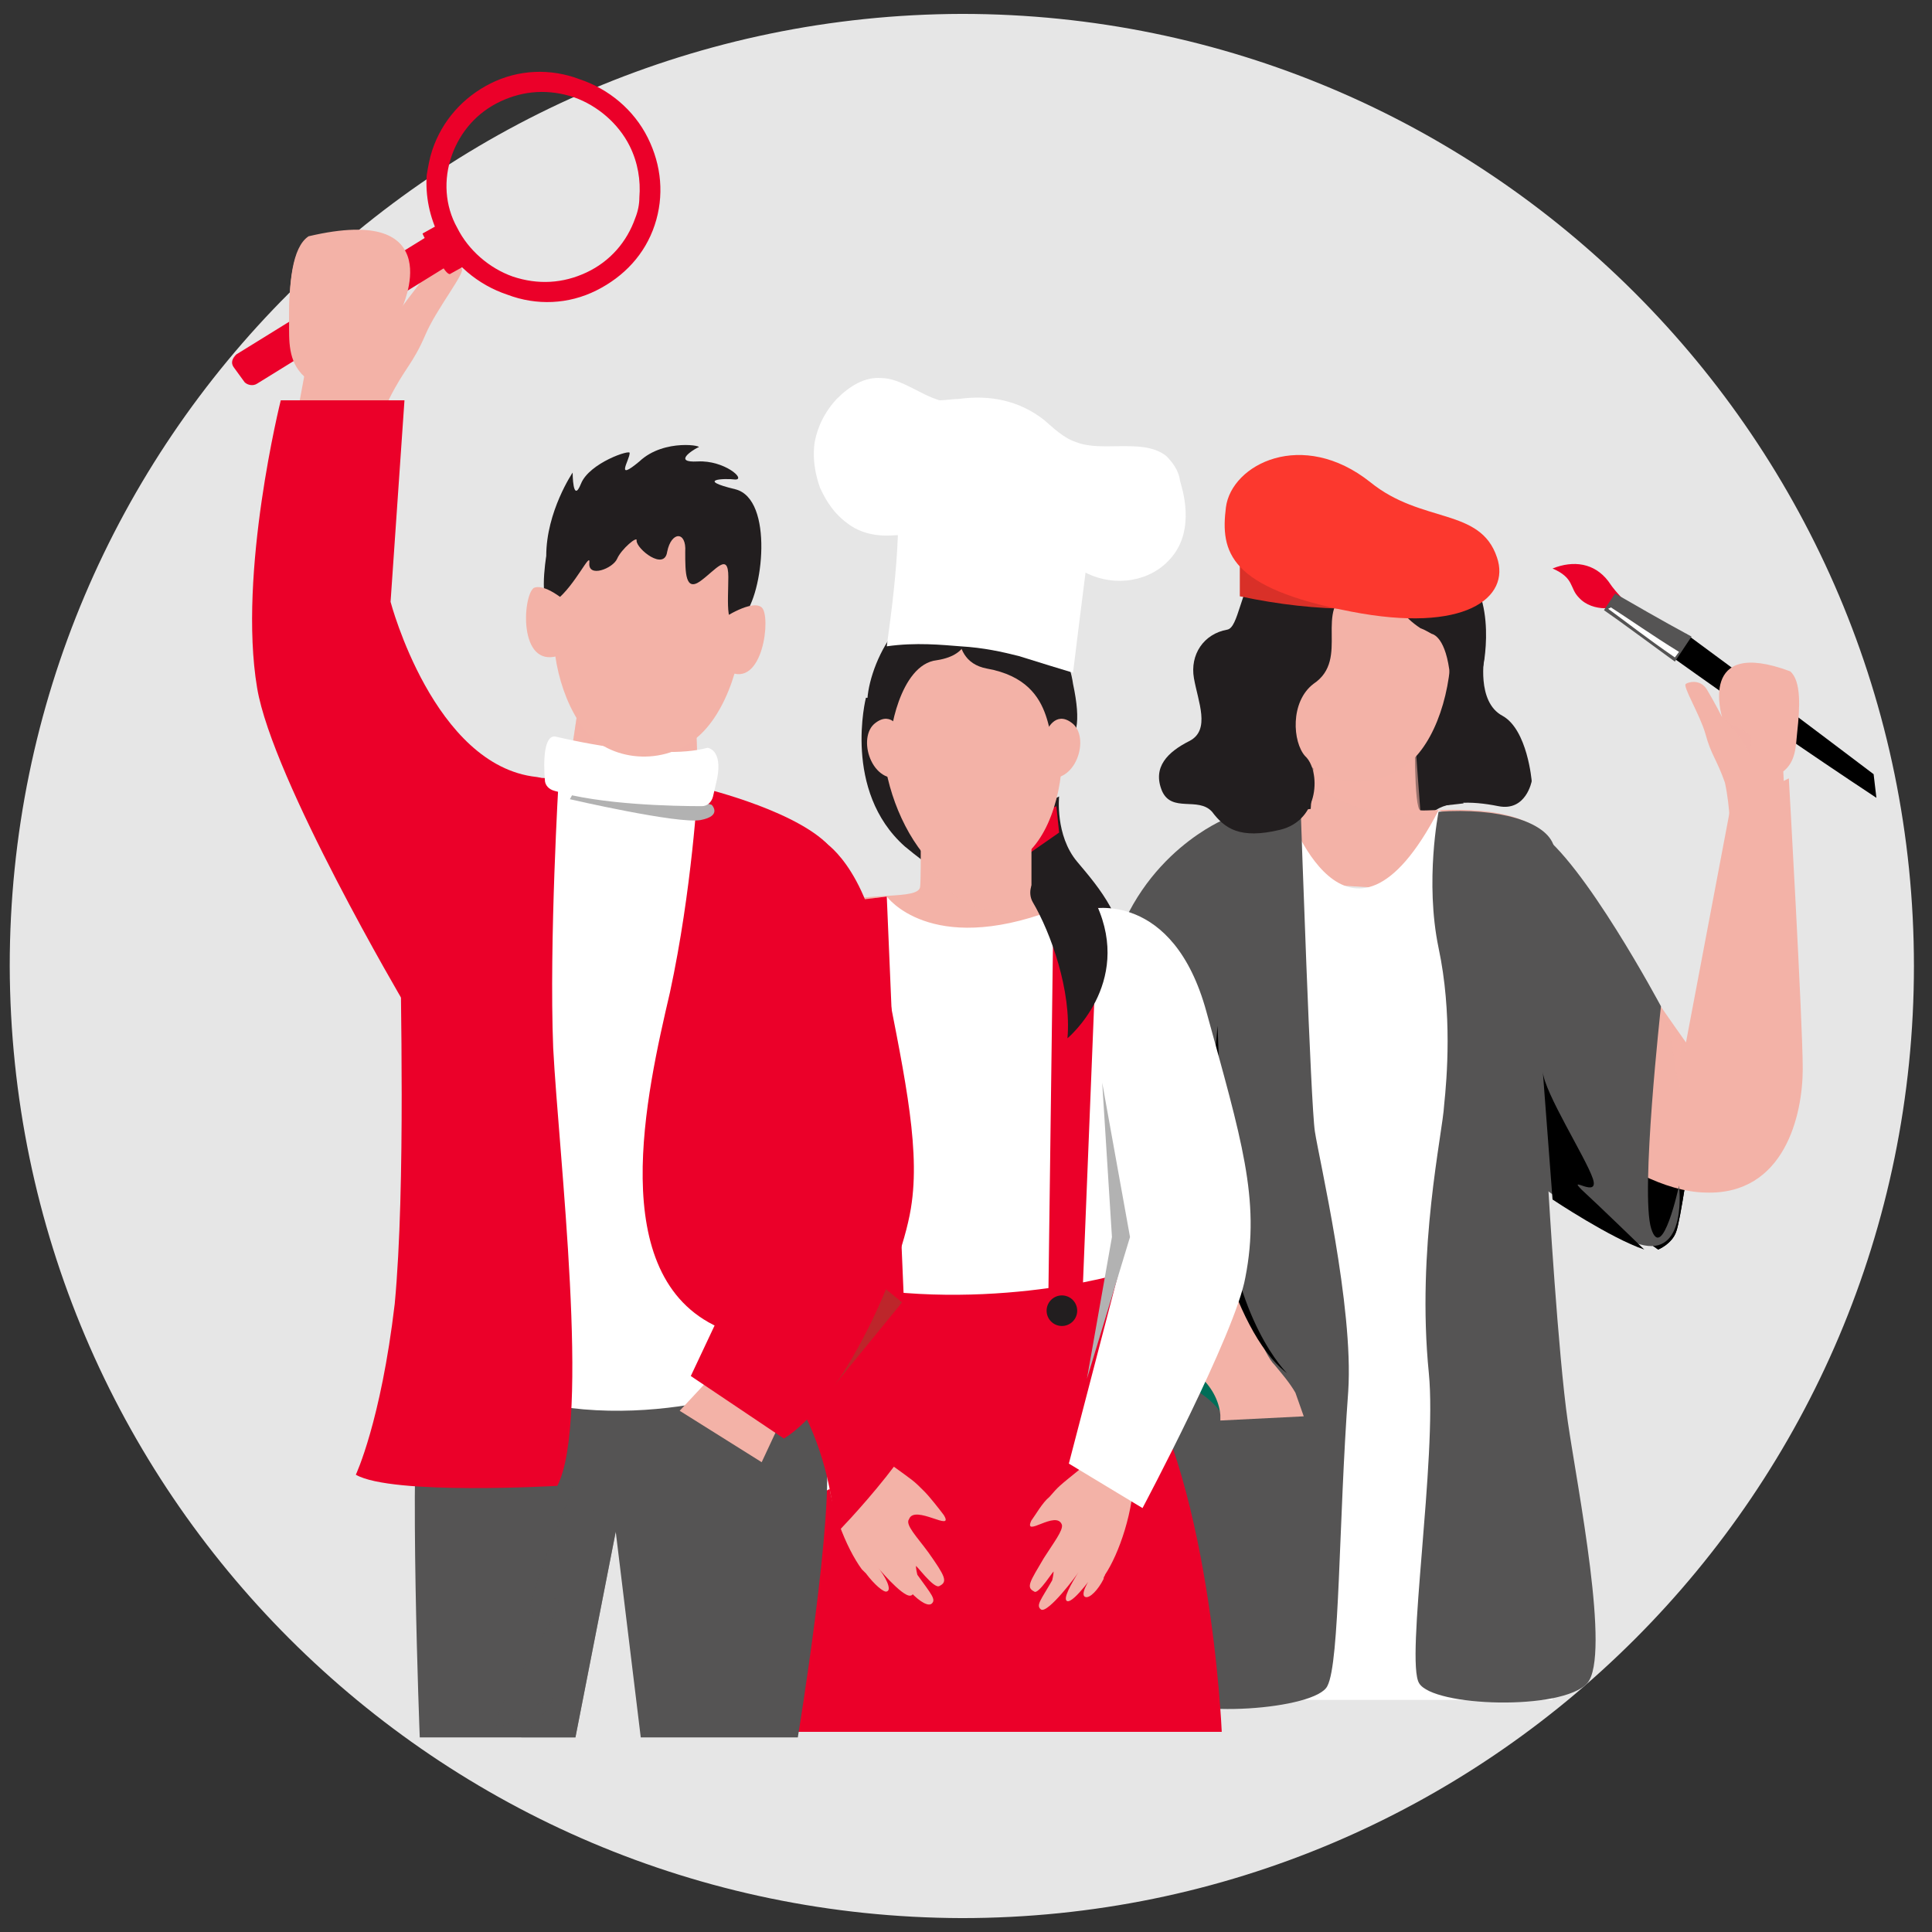 <?xml version="1.0" encoding="utf-8"?>
<!-- Generator: Adobe Illustrator 24.0.2, SVG Export Plug-In . SVG Version: 6.00 Build 0)  -->
<svg version="1.1" id="Capa_1" xmlns="http://www.w3.org/2000/svg" xmlns:xlink="http://www.w3.org/1999/xlink" x="0px" y="0px"
	 viewBox="0 0 139 139" style="enable-background:new 0 0 139 139;" xml:space="preserve">
<rect x="0" y="0" width="139" height="139" fill="#333333" stroke="none"/>
<style type="text/css">
	.st0{fill:#E6E6E6;}
	.st1{fill:#EB0029;}
	.st2{fill:#555454;}
	.st3{fill:#FFFFFF;}
	.st4{fill:#221E1F;}
	.st5{fill:#F3B2A7;}
	.st6{opacity:0.57;fill:#F3B2A7;enable-background:new    ;}
	.st7{opacity:0.24;fill:#F3B2A7;enable-background:new    ;}
	.st8{fill:#006E58;}
	.st9{opacity:0.69;fill:#F3B2A7;enable-background:new    ;}
	.st10{fill:#B2B2B2;}
	.st11{opacity:0.61;fill:#555454;enable-background:new    ;}
	.st12{fill:#BD262B;}
	.st13{fill:#D93028;}
	.st14{fill:#FC382E;}
</style>
<g id="Capa_1_1_">
	<path class="st0" d="M69.2,138c37.8,0,68.5-30.7,68.5-68.5S107,1,69.2,1C31.4,1.1,0.7,31.7,0.7,69.5l0,0
		C0.8,107.3,31.4,137.9,69.2,138z"/>
</g>
<g>
	<path class="st1" d="M113.6,43c1,1.1,2.9,0.8,3.1,0.4c0.2-0.4-0.2-0.4-1-1.6c-1-1.3-2.5-1.5-4-0.9C113.3,41.6,112.9,42.3,113.6,43z
		"/>
	<path d="M134.8,55.7c-4.5-3.4-9-6.8-13.5-10.1l-1.1,1.6c4.9,3.5,9.8,6.9,14.8,10.2L134.8,55.7z"/>
	<path class="st2" d="M121.7,45.8c-2.4-1.3-4.1-2.3-5.5-3.1l-0.8,1.2c1.3,0.9,2.9,2.1,5.1,3.7L121.7,45.8z"/>
	<path class="st3" d="M115.7,43.8c1.1,0.8,2.9,2.2,4.8,3.5l0.3-0.4c-1.8-1.1-3.8-2.5-4.9-3.2L115.7,43.8z"/>
</g>
<g>
	<path class="st4" d="M105.4,46.5l1.4,0.7c0,0-0.6,3.3,1.3,4.3c1.8,1,2.1,4.7,2.1,4.7s-0.4,2.2-2.4,1.8c-2-0.4-3.9-0.4-4.9,0.6
		c-1,1-11.2,0.6-11.6-0.3c-0.4-0.8,1.4-10.6,1.4-10.6l7.8,0.4L105.4,46.5z"/>
	<path class="st4" d="M102.8,47.9l1.4,0.3c0,0,0.6,2.9,0.1,4.9s1,4.7,1,4.7s-10.7,1.3-12.8,0.4c-2.1-0.8-0.7-10.3-0.7-10.3l10-0.3
		L102.8,47.9z"/>
	<path class="st5" d="M101.8,52.2c0,0-0.1,6.1,0.4,6.1c0.6,0.1,6.1-0.6,8.5,1.4c1.5,1.4-2.9,4.3-2.9,4.3h-6.6l-6.6-0.4l-7.7-4
		c0,0,1.7-0.8,7.4-1.4l0.4-6C94.8,52.2,101.8,52.2,101.8,52.2z"/>
	<path class="st6" d="M95.2,53.1l-1.1,2.1c0,0,0.8,3.6,8.1,3.3l-0.4-5.4H95.2z"/>
	<path class="st5" d="M91.3,45.2c0.4-4,2.7-7.4,7.4-7c7.3,0.7,6.8,12.8,2.9,16.5c-2.4,2.2-6.3,2-8-0.3
		C91.9,52.1,90.9,48.4,91.3,45.2z"/>
	<path class="st4" d="M100.8,40.4l-0.6,1c0,0-0.6,2.1,2,3.8c0.3,0.1,0.6,0.3,0.8,0.4c0.4,0.1,1.3,0.8,1.4,4.2
		c0.1,4.5,2.1-0.1,2.4-2.4c0.3-2.2,0.4-7.5-4.6-7.8C97,39.1,100.8,40.4,100.8,40.4z"/>
	<g>
		<path d="M120.9,79.7l-3.2-2.2V85l0.6,4.2l1,0.7c0,0,1-0.4,1.3-1.3c0.3-0.8,1-5.7,1-5.7L120.9,79.7z"/>
		<path d="M120.9,79.7l-3.2-2.2V85l0.6,4.2l1,0.7c0,0,1-0.4,1.3-1.3c0.3-0.8,1-5.7,1-5.7L120.9,79.7z"/>
	</g>
	<path class="st3" d="M92.6,58.2c0,0,4.3,12.8,10.9,0.1c0,0,6.7,2,6.7,8.7s0.8,34.5,0.8,34.5l0.7,20.8H87l0.8-49l0.6-13.5L92.6,58.2
		z"/>
	<path class="st5" d="M106,62.1l3.8-2.1c0,0,2,0.3,4.5,4.5c2.5,4.2,7,10.5,7,10.5l3.2-16.9l4.2-2.1c0,0,1,17.6,1,20.9
		s-1.3,9.1-7,8.9c-5.9-0.1-13.3-7.8-13.3-7.8L106,62.1z"/>
	<g>
		<path class="st5" d="M128.8,48.3c0.8,0.7,0.7,2.6,0.5,4.4c-0.1,1-0.1,2.1-1,2.8l0.1,2c0,0.7-0.4,1.4-1,1.5l-2.9,1.3
			c0,0,0-2.2-0.4-4c-0.6-1.7-1-2-1.4-3.5c-0.4-1.4-1.7-3.5-1.4-3.6c0.1-0.1,1-0.4,1.5,0.4c0.6,1,1.1,2,1.1,2S122.1,45.8,128.8,48.3z
			"/>
		<path class="st5" d="M127.5,49"/>
		<path class="st5" d="M125.5,48.9"/>
		<path class="st7" d="M124.1,51.8c0,0,1.7,1.7,1.8,2.7l0.1-1.5C126.1,52.9,124.7,52.2,124.1,51.8z"/>
	</g>
	<path class="st2" d="M109.6,67.8c0,0-0.7-9.1,1-8c3.3,2.1,8.9,12.6,8.9,12.6s-1.5,13.5-0.7,16c0.8,2.5,2-3.1,2-3.1s0.6,4.9-2.5,4.3
		c-3.1-0.6-9.5-5.9-9.5-5.9L109.6,67.8z"/>
	<path class="st2" d="M103.5,58.4c0,0-1,5,0,9.8c1,4.7,0.6,9.4,0.4,11.3c-0.1,2-2,10.3-1.1,19.3c0.6,6.1-1.7,20.7-0.7,22.3
		c1,1.7,10.3,2,12.1,0c1.7-2-0.7-14-1.4-18.8s-1.4-16.7-1.4-16.7s1-23,0.4-24.7C111.3,59.1,107.8,58.1,103.5,58.4z"/>
	<path class="st2" d="M93.6,58.8c0,0,0.7,20.7,1,22.6c0.3,2,2.8,12.6,2.4,18.7c-0.7,9.5-0.6,19.5-1.5,21.2
		c-0.8,1.7-10.3,2.4-12.1,0.6s0.3-14,0.7-18.8s1.7-16.6,1.7-16.6s-1.5-22.9-1-24.6C85.2,60,89.2,58.5,93.6,58.8z"/>
	<path class="st8" d="M86.2,95.1l-1.5,2.1l-0.1,2.1c0,0,2.9,1.1,3.5,2.9l1-1.4L86.2,95.1z"/>
	<path d="M111,77.1l0.7,9.2c0,0,4.2,2.8,6.6,3.6c0,0-3.3-3.2-4.5-4.3c-1.1-1.1,1.3,0.7,0.8-0.8S111.1,78.6,111,77.1z"/>
	<path class="st5" d="M80.7,77.1l-1.1,11c0,0,0.7,5.4,6.7,10.9c0.8,0.7,1.4,1.7,1.5,2.8v0.4l6-0.3l-0.6-1.7c-0.4-0.7-1-1.4-1.5-2
		c-1.5-1.4-5.4-14.1-5.4-14.1L80.7,77.1z"/>
	<path class="st2" d="M88.8,66.4l-0.6-7.5c0,0-6.1,2.4-8.2,9.8c-1.8,6.7-1.1,19.4-1.1,19.4s3.3-3.1,8.4-3.6
		C92.4,83.9,88.8,66.4,88.8,66.4z"/>
	<path d="M87.6,73.8l-1,11.2c0,0,1.8,10.6,6,13.8c0,0-3.9-3.8-4.5-12.8C87.8,79.6,87.6,73.8,87.6,73.8z"/>
	<path class="st4" d="M101,37.6c0.7,0.1,1.3,0.4,1.7,1c0.4,0.6,1.1,1.3,0.4,2.8c-1.1,2.5-4.3,0.3-5.9,1c-2.8,1.4,0,5-2.7,6.8
		c-1.7,1.3-1.5,4.2-0.6,5.2c1.1,1,1.1,4.6-1.8,5.3c-2.9,0.7-4-0.1-4.9-1.3c-1-1.1-2.9,0.1-3.6-1.5c-0.7-1.7,0.4-2.8,2-3.6
		c1.5-0.8,0.6-2.8,0.3-4.5c-0.3-1.7,0.7-3.2,2.4-3.5C89.9,45,88.7,35,101,37.6z"/>
	<path class="st6" d="M120.9,78.3c0,0-0.1-1.8,0.1-3.5l-1-1.4C120.2,73.6,120.4,77.1,120.9,78.3z"/>
</g>
<g>
	<path class="st4" d="M73.5,58.7l2.7-1.4c0,0-0.3,2.8,1.3,4.7s3.6,4.2,3.5,7.7c-0.1,3.5-7.3,2.5-7.3,2.5V58.7
		C73.6,58.7,73.5,58.7,73.5,58.7z"/>
	<polygon class="st1" points="74.2,58.9 76,58 76.2,59.9 73.9,61.5 	"/>
	<path class="st4" d="M62.3,50.2c0,0-1.7,6.7,2.8,10.7c3.5,2.9,6.1,4,6.1,4s2.4-4.5-0.3-8.5c-2.7-4-2.9-5.6-3.6-5.9
		C66.5,50.4,62.3,50.2,62.3,50.2z"/>
	<path class="st5" d="M66.2,57.2c0,0,0.1,5.6,0,6.6c-0.1,1-4,0.3-6.3,1.3c-2.2,1.1,3.1,5,3.1,5h7.4h3.8l5.7-4.5l-5.7-1.1V59
		L66.2,57.2z"/>
	<path class="st9" d="M67.3,59.4l-0.8,1.8c0,0,0.7,2.7,3.2,3.8c2.5,1.1,5.2,0.8,5.2,0.8l-0.7-1.4V59L67.3,59.4z"/>
	<path class="st5" d="M63.5,52.5c0.1-3.9,2.1-7.5,6.7-7.4c7.1,0.1,7.7,12,4,16c-2.2,2.4-6,2.4-7.8,0.3C64.5,59,63.4,55.5,63.5,52.5z
		"/>
	<path class="st4" d="M69.3,43.2c0,0-1.5,4.3,1.7,4.9c5.6,1,3.9,6.1,5.4,5.6c1.1-0.4,1.4-1.7,0.8-4.5C76.8,46.3,73.9,41.2,69.3,43.2
		z"/>
	<path class="st4" d="M69.6,45.3c0,0,0.4,1.8-2.2,2.2c-2.7,0.3-3.5,5.6-3.3,6c0,0.4-1.5-0.6-1.7-2.8c-0.1-2.2,2.2-8.5,7.7-7.8
		C75.4,43.5,69.6,45.3,69.6,45.3z"/>
	<path class="st5" d="M75.3,52.6c0,0,0.6-1.5,1.8-0.6c1.4,1,0.3,4.6-2,3.9"/>
	<path class="st5" d="M64.8,52.6c0,0-0.6-1.5-1.8-0.6c-1.4,1-0.3,4.6,2,3.9"/>
	<path class="st3" d="M63.8,64.5c0,0,3.1,4.3,11.9,1c0,0,7.4-0.8,9.4,3.5c2,4.5-4.3,26.2-4.3,26.2l-21.4,0.3c0,0-2.8-25.4-2.5-27.1
		C57,66.7,59.9,64.9,63.8,64.5z"/>
	<path class="st1" d="M59.1,92.1v5.3c0,0-5.7,10.7-5.7,27.2h34.5c0,0-0.8-19-6.8-27.1l-0.1-6C80.7,91.7,70,94.7,59.1,92.1z"/>
	<path class="st5" d="M74.9,115.8c-0.4-0.3,0-0.7,0.8-2.1c0,0,0.1-0.4,0.1-0.6c0.1-0.3-1.1,1.7-1.4,1.4c-0.6-0.3-0.3-0.7,0.7-2.4
		c0.7-1.1,1.4-2,1.3-2.4c-0.4-1.1-2.8,1-2.2-0.3c0.3-0.4,0.8-1.3,1.3-1.7c0.7-0.8,0.6-0.7,2.2-2c2.5-1.8,1.7-7.3,3.1-3.8
		c0.4,1.1,0.8,2.5,0.8,3.9c0,2.9-1.1,6-2.1,7.5c0,0.1-0.1,0.1-0.1,0.3c-0.4,0.8-1,1.4-1.3,1.3c-0.4-0.1,0.1-1.1,0.7-1.8
		c0.1-0.1-1.5,2.2-2,2.1c-0.4-0.1,0.3-1.3,0.8-2.1C77.5,113.3,75.4,116.1,74.9,115.8z"/>
	<path class="st3" d="M76.9,72.4l1.5-7c0,0,6-1.4,8.4,7.4c2.5,9.1,3.9,13.5,2.8,19.1c-0.7,4-7.4,16.6-7.4,16.6l-5.3-3.2l4.3-16.5
		l-4.9-15.4"/>
	<polygon class="st1" points="75.8,64.7 75.4,95.2 77.8,95.2 79,65.3 	"/>
	<circle class="st4" cx="76.4" cy="94.3" r="1.1"/>
	<path class="st4" d="M75.6,62.8L75,62.9c-0.8,0.3-1.1,1.3-0.7,2c1.3,2.2,2.8,6.4,2.5,9.8c0,0,4.7-3.9,2.1-9.6
		C76.4,59.3,75.6,62.8,75.6,62.8z"/>
	<polygon class="st10" points="79.3,77.9 81.3,89 78.2,99.2 80,89 	"/>
	<path class="st5" d="M67,115.4c0.4-0.3,0-0.7-1-2.1c0,0-0.1-0.4-0.1-0.6c-0.1-0.3,1.3,1.7,1.7,1.4c0.6-0.3,0.4-0.7-0.8-2.4
		c-0.8-1.1-1.7-2-1.4-2.4c0.4-1.1,3.3,1,2.5-0.3c-0.3-0.4-1-1.3-1.4-1.7c-0.8-0.8-0.7-0.7-2.5-2c-2.9-1.8-2-7.3-3.5-3.8
		c-0.6,1.1-1,2.5-1,3.9c0.1,2.9,1.4,6,2.5,7.5c0.1,0.1,0.1,0.1,0.3,0.3c0.6,0.8,1.3,1.4,1.5,1.3c0.4-0.1-0.1-1.1-0.7-1.8
		c-0.1-0.1,1.8,2.2,2.4,2.1c0.6-0.1-0.3-1.3-1-2.1C64,113,66.3,115.8,67,115.4z"/>
	<path class="st3" d="M64.1,71.9l-1.7-7c0,0-7-1.4-9.8,7.4c-2.8,9.1-4.5,13.5-3.3,19.1c0.8,4,8.7,16.6,8.7,16.6l6-3.1l-5-16.5
		l5.7-15.4"/>
	<polygon class="st10" points="60.8,77.9 58.5,89 62,99.2 59.9,89 	"/>
	<polygon class="st1" points="60.6,64.9 62.2,95.4 65.1,95.2 63.8,64.5 	"/>
	<path class="st4" d="M64.8,94.3c0,0.6-0.6,1.1-1.1,1.1c-0.6,0-1.1-0.6-1.1-1.1s0.6-1.1,1.1-1.1C64.2,93.2,64.8,93.8,64.8,94.3z"/>
</g>
<path class="st3" d="M64.6,38.5c-0.4,0-2.2,0.3-3.7-0.9c-1.2-0.9-1.7-2.1-1.9-2.5c-0.1-0.3-0.6-1.6-0.4-3.2c0.1-0.6,0.4-1.9,1.6-3.2
	c0.9-0.9,2-1.6,3.2-1.5c0.7,0,1.4,0.3,2.2,0.7c0.6,0.3,1.3,0.7,2,0.9c0.4,0,1-0.1,1.4-0.1c2.2-0.3,4.3,0.1,6.1,1.5
	c0.7,0.6,1.4,1.3,2.3,1.6c1,0.4,2.2,0.3,3.3,0.3s2.3,0,3.2,0.7c0.4,0.4,0.9,1,1,1.8c0.1,0.4,1.2,3.5-0.7,5.6c-1.4,1.6-3.9,2.1-6.1,1
	c-0.3,2.3-0.6,4.8-0.9,7.2c-1-0.3-2.3-0.7-3.9-1.2c-1.2-0.3-2.5-0.6-4.2-0.7c-1.3-0.1-3.2-0.3-5.3,0C64.2,43.6,64.5,41.1,64.6,38.5z
	"/>
<g>
	<g>
		<path class="st5" d="M22.2,17c-1.2,0.8-1.4,3.4-1.4,6c0,1.4-0.1,2.9,1.1,4l-0.5,2.7c-0.1,1,0.4,2,1.2,2.3l4.2,2.2
			c0,0,0.3-3.1,1.2-5.5c1.1-2.2,1.7-2.5,2.6-4.6c0.8-1.9,3-4.6,2.6-4.8c-0.2-0.2-1.4-0.7-2.4,0.3c-1,1.3-1.9,2.5-1.9,2.5
			S32.4,14.6,22.2,17z"/>
	</g>
	<title>Recurso 2</title>
	<polygon class="st5" points="50,49.9 50.3,58 40.7,56.9 41.8,49.5 	"/>
	<polygon class="st7" points="50,49.9 50.3,58 40.7,56.9 41.8,49.5 	"/>
	<g>
		<path class="st2" d="M54.1,89.4c0,0,4.6,10.6,5.3,14.9c0.7,4.3-2,20.7-2,20.7H46.1l-1.8-14.8L41.4,125H30.2c0,0-0.8-20.4,0-25.5
			s20-6,20-6L54.1,89.4z"/>
		<path class="st11" d="M41.2,107.1l3.1,3.1L41.4,125h-3.9c0,0,3.1-3.1,2-2.8c-1.1,0.3-5.4,4.3-3.2,0.1c2.4-4.2,6.1-9.5,2.1-6.3
			C37,117.2,41.2,107.1,41.2,107.1z"/>
	</g>
	<path class="st3" d="M46.1,56l5.2,1.3c0,0,3.8,1.4,6.3,3.9c2.5,2.5-1.1,22.3-1.1,22.3l-0.8,16c0,0-11.3,4.5-21.2,0
		c-6.4-2.9-1.7-29.4-1.7-29.4L36.5,56l5.6,0.4L46.1,56z"/>
	<path class="st1" d="M50.2,56.6c0,0-0.4,7.4-2,14.8c-1.7,7.3-4.7,20.4,3.5,24.1c8.2,3.9,8.4,14.9,8.4,14.9s7.3-7.4,7.3-11
		c0.1-3.6-4.3-8.1-6.1-10.2c-1.8-2.1-3.9-19.1-3.9-19.1s4.6-7,2-9.5C56.7,58.1,50.2,56.6,50.2,56.6z"/>
	<path class="st1" d="M40.2,56c0,0-0.7,11.7-0.4,19.4c0.4,7.7,2.7,26.8,0.3,31.5c0,0-11.9,0.7-14.5-0.8c0,0,1.8-3.8,2.8-12.3
		c0.8-8.5,0.4-22.9,0.4-26.2c0-3.3,7.1-11.9,7.1-11.9S38,56,40.2,56z"/>
	<path class="st1" d="M35.8,60.9c0,0,5.7-4.6,2.8-5c-7.4-0.8-10.5-12.6-10.5-12.6l1-14.5h-8.9c0,0-3.1,12.4-1.7,20.7
		c1.1,6.6,10.6,22.7,10.6,22.7L35.8,60.9z"/>
	<path class="st10" d="M42.1,55.5l-1.1,2c0,0,7.8,1.8,9.4,1.5s0.8-1.1,0.8-1.1L42.1,55.5z"/>
	<polygon class="st12" points="61.7,91.1 64.9,93.7 57.8,102.4 	"/>
	<polygon class="st5" points="51.6,98.6 48.9,101.5 54.8,105.2 56.9,100.7 	"/>
	<path class="st1" d="M57.4,61.2l1.8-0.7c0,0,3.1,1.7,4.3,8.8c1.4,7.3,2.7,12.8,2.1,17.2c-0.6,4.7-5,14.4-9.2,17L49.7,99L57,83.5
		l-4.2-12C51.3,67.4,53.4,62.6,57.4,61.2z"/>
	<path class="st3" d="M40,53c0,0,7.3,1.8,10.9,0.8c0,0,1.1,0.1,0.7,2.2l-0.3,1.3c-0.1,0.4-0.4,0.7-0.8,0.7c-2,0-7.3-0.1-10.6-1.1
		c-0.4-0.1-0.7-0.4-0.7-0.8C39.1,54.9,39.1,52.8,40,53z"/>
	<path class="st5" d="M40,42.6c0.7-4,3.2-7.5,8.1-6.7c7.4,1.1,6.3,13.7,2,17.2c-2.7,2.2-6.6,1.5-8.2-0.8C40.1,49.8,39.4,46,40,42.6z
		"/>
	<path class="st4" d="M39.3,40c0,0-0.7,4.3,0.7,3.2c1.4-1.1,2.5-3.6,2.4-2.7c-0.1,1.1,1.7,0.4,2-0.3c0.3-0.7,1.5-1.7,1.4-1.3
		c0,0.6,2,2.2,2.2,0.8c0.3-1.5,1.4-1.5,1.3,0c0,1.5,0,2.9,1.1,2.1c1.1-0.8,2-2.1,2-0.3c0,1.8-0.3,4.3,1.1,2.8s2.2-8.4-0.6-9.1
		c-2.9-0.7-0.8-0.8,0-0.7c0.8,0-0.8-1.4-2.7-1.3c-1.8,0.1-0.4-0.8,0-1c0.6-0.1-2.4-0.7-4.2,1c-1.8,1.5-0.7-0.1-0.7-0.6
		c0.1-0.3-2.9,0.7-3.5,2.2s-0.6-0.8-0.6-0.8S39.3,36.8,39.3,40z"/>
	<path class="st5" d="M41.1,43.6c0,0-1.8-1.7-2.7-1.3c-0.8,0.6-1.1,5.7,1.7,4.9"/>
	<path class="st5" d="M52,44.5c0,0,2.1-1.4,2.8-0.8c0.7,0.6,0.1,5.9-2.4,4.6"/>
</g>
<g>
	<path id="XMLID_3358_" class="st1" d="M17.6,27.5l-0.8-1.1c-0.2-0.3-0.1-0.6,0.2-0.9l14.4-8.9c0.3-0.2,0.7-0.2,0.9,0.1l0.8,1.1
		c0.2,0.3,0.1,0.6-0.2,0.9l-14.4,8.9C18.2,27.8,17.8,27.7,17.6,27.5z"/>
	<path id="XMLID_1_" class="st1" d="M31.8,19.1l-1-1.6c-0.3-0.4-0.4-0.7-0.4-0.7l0.9-0.5c0.1,0,0.3,0.3,0.6,0.6l1,1.6
		c0.3,0.4,0.4,0.7,0.4,0.7l-0.9,0.5C32.3,19.8,32,19.5,31.8,19.1z"/>
	<path id="XMLID_3354_" class="st1" d="M30.7,12.6c0.1-0.6,0.2-1.2,0.4-1.8C31.8,8.7,33.3,7,35.3,6s4.3-1.1,6.4-0.3l0,0
		c2.1,0.7,3.9,2.2,4.9,4.2c1,2,1.2,4.2,0.5,6.3s-2.2,3.7-4.2,4.7s-4.3,1.1-6.4,0.3c-2.1-0.7-3.9-2.2-4.9-4.2
		C30.9,15.6,30.6,14.1,30.7,12.6z M46,14.2c0.1-1.2-0.1-2.5-0.7-3.7c-0.8-1.6-2.3-2.9-4-3.5c-1.8-0.6-3.6-0.5-5.3,0.3
		c-1.7,0.8-2.9,2.2-3.5,3.9c-0.6,1.7-0.5,3.6,0.4,5.2c0.8,1.6,2.3,2.9,4,3.5c1.8,0.6,3.6,0.5,5.3-0.3c1.7-0.8,2.9-2.2,3.5-3.9
		C45.9,15.2,46,14.7,46,14.2z"/>
</g>
<path class="st5" d="M28.9,22.2c0,0,3.6-7.6-6.7-5.1c-1.2,0.8-1.4,3.4-1.4,6c0,1.4-0.1,2.9,1.1,4c0,0,4.5-0.8,5.2-2.7L28.9,22.2z"/>
<g>
	<path class="st13" d="M104.9,42.9c-4.8,1.2-10.1,1.2-15.7,0V39h15.7V42.9z"/>
	<path class="st14" d="M107.7,40.1c1,2.9-2.3,5.5-10.5,3.9c-8.8-1.7-9.4-4.3-9-7.5c0.4-3.1,5.5-5.7,10.4-1.8
		C102.3,37.7,106.5,36.5,107.7,40.1z"/>
</g>
</svg>
